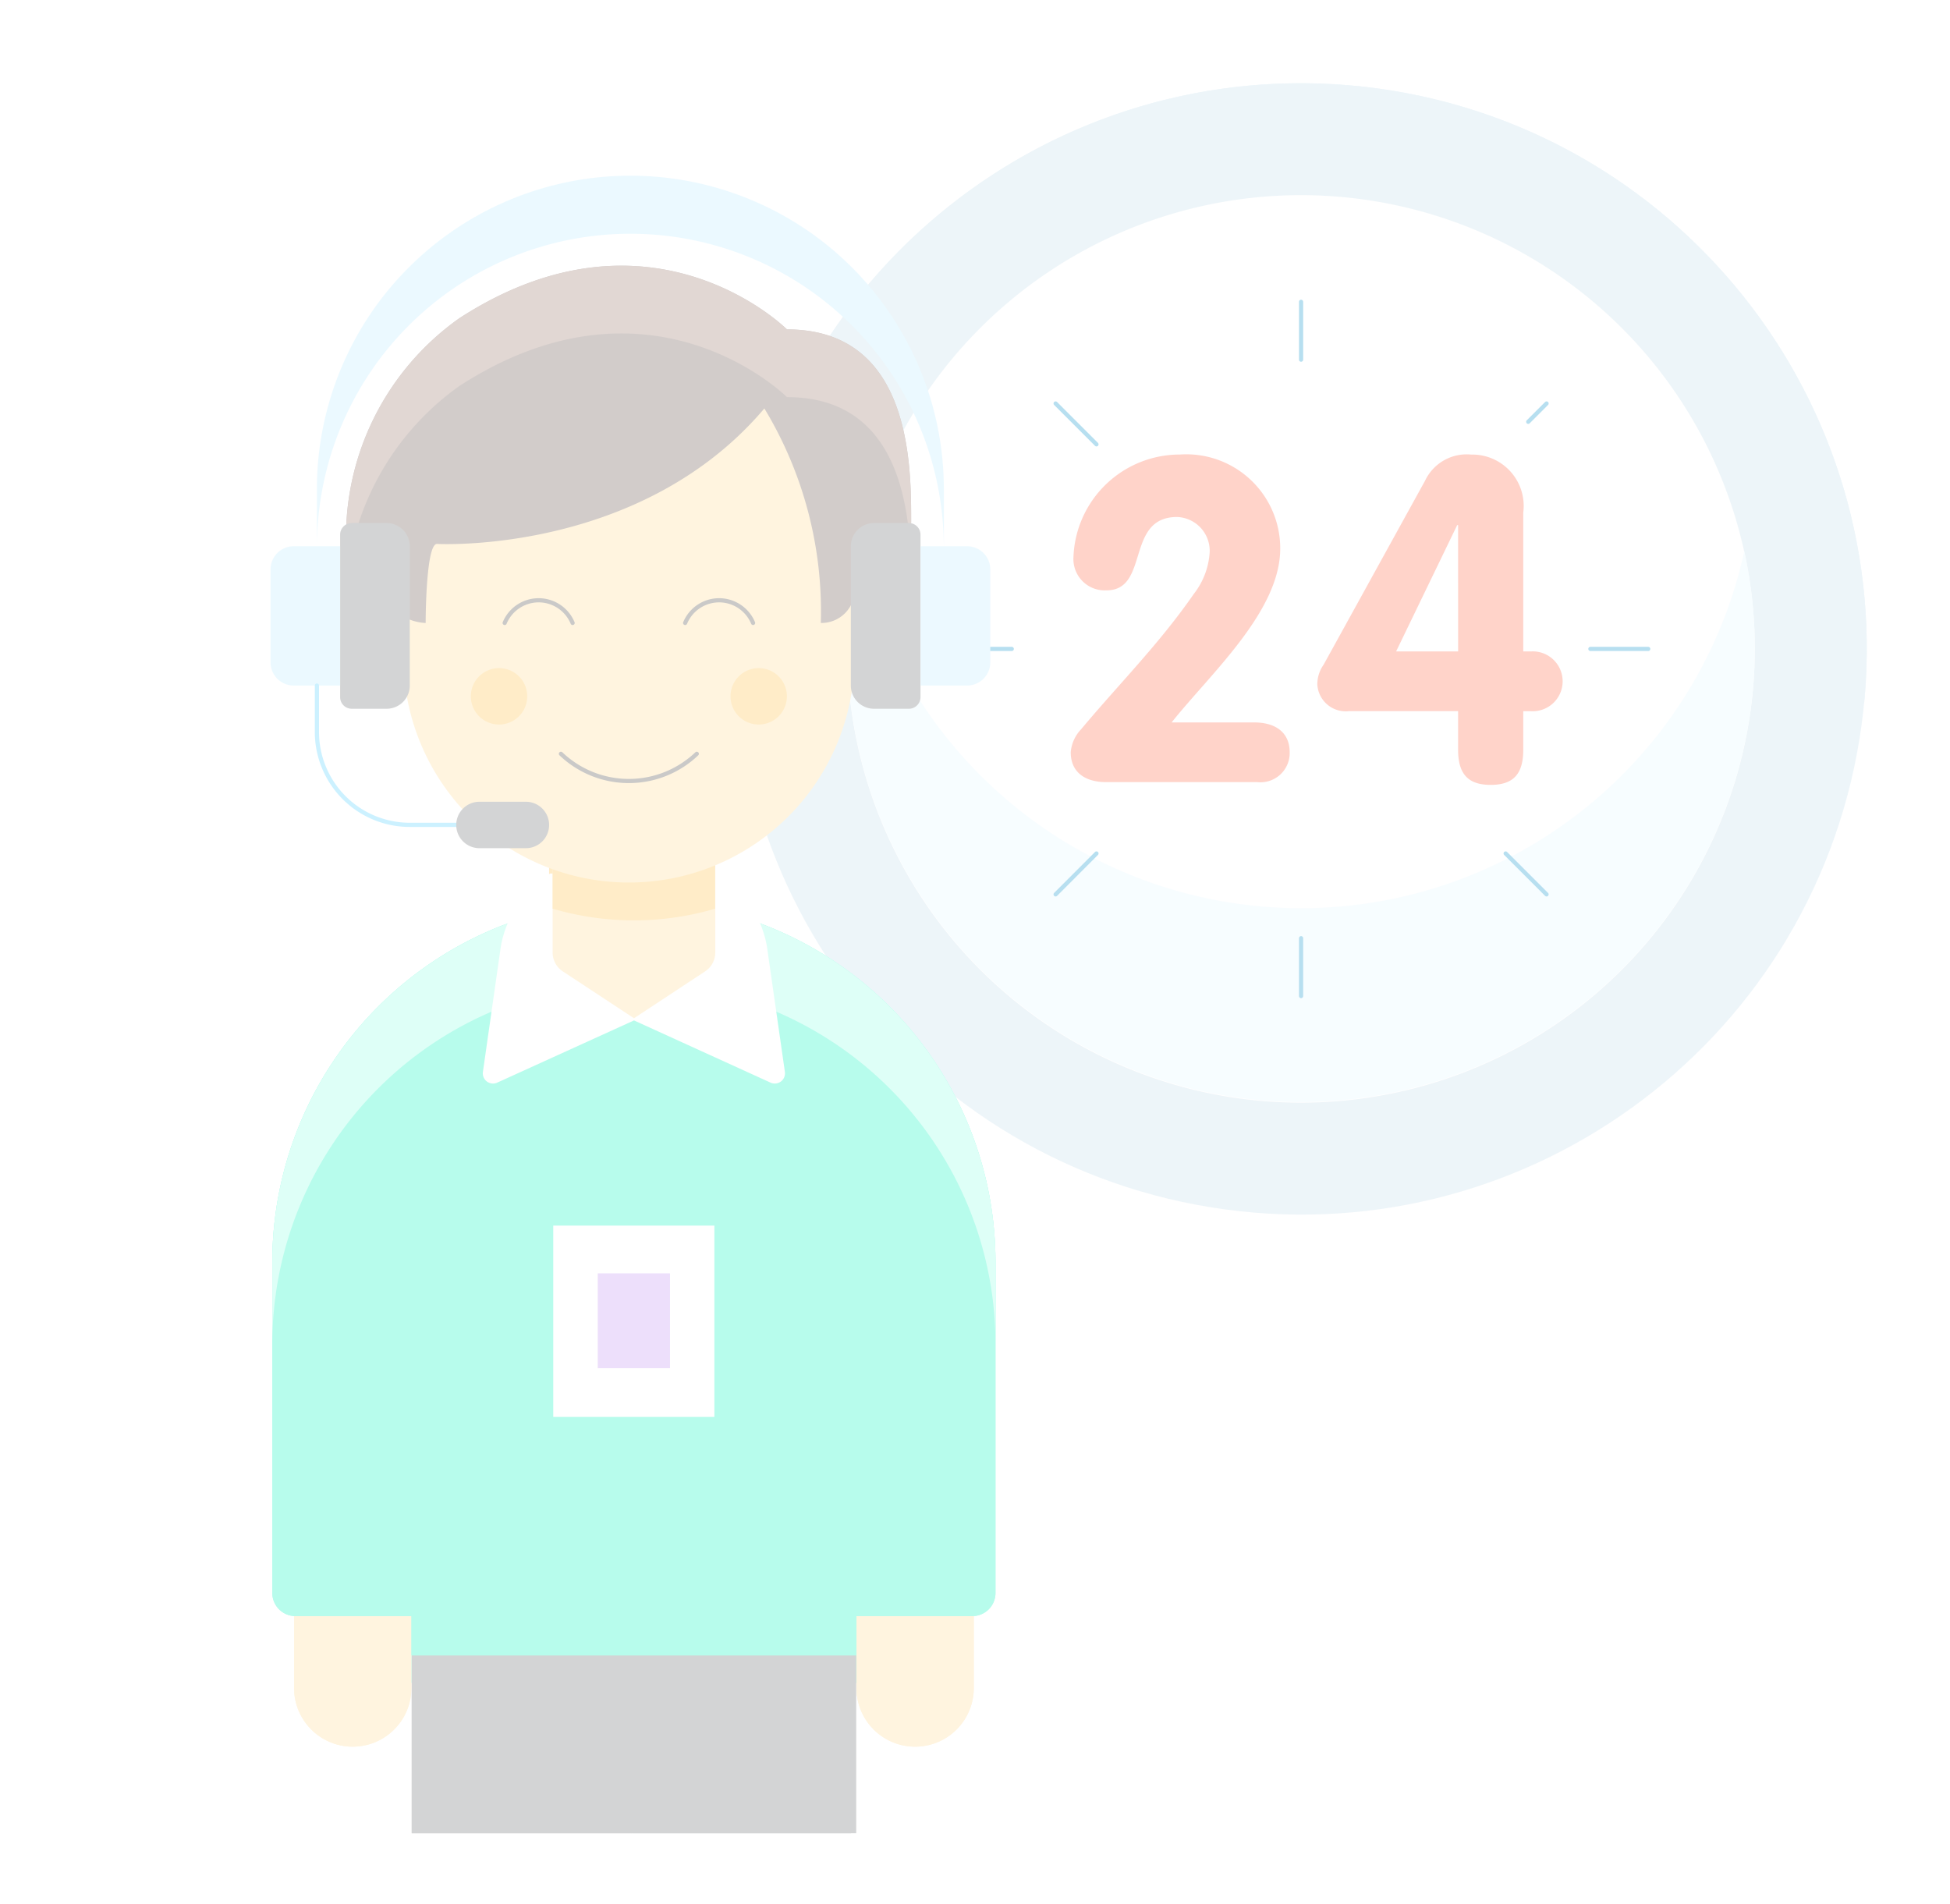<svg xmlns="http://www.w3.org/2000/svg" xmlns:xlink="http://www.w3.org/1999/xlink" width="654.278" height="638.936" viewBox="0 0 654.278 638.936">
  <defs>
    <filter id="Path_110546" x="0" y="29.738" width="609.244" height="609.198" filterUnits="userSpaceOnUse">
      <feOffset dy="3" input="SourceAlpha"/>
      <feGaussianBlur stdDeviation="3" result="blur"/>
      <feFlood flood-opacity="0.161"/>
      <feComposite operator="in" in2="blur"/>
      <feComposite in="SourceGraphic"/>
    </filter>
  </defs>
  <g id="Why_choose_us_2" data-name="Why choose us 2" transform="translate(-1468.468 -319.751)" opacity="0.4">
    <g id="Group_143240" data-name="Group 143240" transform="translate(1477.468 319.751)" opacity="0.7">
      <g transform="matrix(1, 0, 0, 1, -9, 0)" filter="url(#Path_110546)">
        <path id="Path_110546-2" data-name="Path 110546" d="M11.529,310.337c0,163.256,132.356,295.6,295.624,295.6s295.621-132.345,295.62-295.6-132.356-295.6-295.624-295.6S11.53,147.081,11.529,310.335Z" transform="translate(-2.53 21)" fill="#fff"/>
      </g>
      <g id="Group_143237" data-name="Group 143237" transform="translate(81.779 0)">
        <path id="Path_110349" data-name="Path 110349" d="M0,189.788C0,294.607,84.968,379.58,189.779,379.581s189.776-84.97,189.774-189.788S294.585,0,189.774,0,0,84.97,0,189.788Z" transform="translate(128.026 374.653) rotate(-80.783)" fill="#c0dceb"/>
        <path id="Path_110350" data-name="Path 110350" d="M246.359,50.788a189.8,189.8,0,0,1,188.871,171q.911-9.242.917-18.751c0-104.811-84.971-189.776-189.79-189.776S56.566,98.228,56.567,203.038A187.279,187.279,0,0,0,57.5,221.8,189.792,189.792,0,0,1,246.368,50.788Z" transform="translate(99.408 14.69)" fill="#c0dceb"/>
        <path id="Path_110351" data-name="Path 110351" d="M0,189.788C0,294.607,84.968,379.58,189.779,379.581s189.776-84.97,189.774-189.788S294.585,0,189.774,0,0,84.97,0,189.788Z" transform="translate(128.026 374.653) rotate(-80.783)" fill="none"/>
        <path id="Path_110352" data-name="Path 110352" d="M0,152.257A152.248,152.248,0,1,0,152.246,0,152.258,152.258,0,0,0,0,152.257Z" transform="translate(171.082 343.621) rotate(-80.783)" fill="#fff"/>
        <path id="Path_110353" data-name="Path 110353" d="M67.177,43.168A152.245,152.245,0,1,0,364.647,43a152.2,152.2,0,0,1-297.383.2" transform="translate(129.837 141.919)" fill="#e5f8ff"/>
        <path id="Path_110354" data-name="Path 110354" d="M92.519,87.02V67.6" transform="translate(253.249 247.183)" fill="none" stroke="#0290cb" stroke-linecap="round" stroke-linejoin="round" stroke-width="1.4"/>
        <path id="Path_110355" data-name="Path 110355" d="M92.519,27.15V46.564" transform="translate(253.249 74.112)" fill="none" stroke="#0290cb" stroke-linecap="round" stroke-linejoin="round" stroke-width="1.4"/>
        <path id="Path_110356" data-name="Path 110356" d="M130.322,49.214H110.906" transform="translate(331.927 168.514)" fill="none" stroke="#0290cb" stroke-linecap="round" stroke-linejoin="round" stroke-width="1.4"/>
        <path id="Path_110357" data-name="Path 110357" d="M70.455,49.214H89.861" transform="translate(158.837 168.514)" fill="none" stroke="#0290cb" stroke-linecap="round" stroke-linejoin="round" stroke-width="1.4"/>
        <path id="Path_110358" data-name="Path 110358" d="M76.917,75.947l13.71-13.731" transform="translate(186.489 224.142)" fill="none" stroke="#0290cb" stroke-linecap="round" stroke-linejoin="round" stroke-width="1.4"/>
        <path id="Path_110359" data-name="Path 110359" d="M113.106,33.613l-6.148,6.147" transform="translate(315.029 101.763)" fill="none" stroke="#0290cb" stroke-linecap="round" stroke-linejoin="round" stroke-width="1.4"/>
        <path id="Path_110360" data-name="Path 110360" d="M119.253,75.947,105.521,62.216" transform="translate(308.882 224.142)" fill="none" stroke="#0290cb" stroke-linecap="round" stroke-linejoin="round" stroke-width="1.4"/>
        <path id="Path_110361" data-name="Path 110361" d="M76.917,33.613l13.71,13.709" transform="translate(186.489 101.763)" fill="none" stroke="#0290cb" stroke-linecap="round" stroke-linejoin="round" stroke-width="1.4"/>
        <path id="Path_110362" data-name="Path 110362" d="M0,152.257A152.248,152.248,0,1,0,152.246,0,152.258,152.258,0,0,0,0,152.257Z" transform="translate(171.082 343.621) rotate(-80.783)" fill="none"/>
        <path id="Path_110363" data-name="Path 110363" d="M139.51,126.811c6.653,0,11.825,3.028,11.825,10.014a9.8,9.8,0,0,1-10.906,10H89.7c-6.653,0-11.825-3.038-11.825-10.03a12.687,12.687,0,0,1,3.493-7.708c12.564-15.04,26.265-28.7,37.809-45.406A25.124,25.124,0,0,0,124.5,69.562a11.367,11.367,0,0,0-10.946-11.69c-17.449,0-9.1,24.614-23.681,24.614A10.51,10.51,0,0,1,78.789,71.4,35.711,35.711,0,0,1,114.47,36.919a31.526,31.526,0,0,1,33.693,31.569c0,21.106-23.532,42.062-36.435,58.314Z" transform="translate(190.606 115.588)" fill="#ff6242"/>
        <path id="Path_110364" data-name="Path 110364" d="M104.187,123a9.547,9.547,0,0,1-10.635-8.964,11.457,11.457,0,0,1,2.129-6.653l34-61.653A15.452,15.452,0,0,1,145.2,36.925a17.227,17.227,0,0,1,17.449,19.436v46.608h2.586a10.042,10.042,0,1,1,0,20.05h-2.586v12.9c0,8.048-3.185,11.824-10.931,11.824s-10.931-3.8-10.931-11.824V123Zm36.6-62.408h-.312l-20.488,42.374H140.8Z" transform="translate(257.668 115.6)" fill="#ff6242"/>
        <path id="Path_110365" data-name="Path 110365" d="M35.993,172.852V113.186H183.4v59.666" transform="translate(11.373 442.219)" fill="#656769"/>
        <path id="Path_110366" data-name="Path 110366" d="M28.514,134.959a19.681,19.681,0,0,0,39.361,0V110.691H28.514Z" transform="translate(-20.627 431.547)" fill="#ffda8f"/>
        <path id="Path_110367" data-name="Path 110367" d="M64.26,134.959a19.681,19.681,0,0,0,39.361,0V110.691H64.26Z" transform="translate(132.33 431.547)" fill="#ffda8f"/>
        <path id="Path_110368" data-name="Path 110368" d="M262.023,305.25a7.758,7.758,0,0,0,7.753-7.758V186.531a121.322,121.322,0,0,0-242.644,0V297.492a7.752,7.752,0,0,0,7.753,7.758H73.793v22.433H223.132V305.25Z" transform="translate(-26.545 236.988)" fill="#00f5bc"/>
        <path id="Path_110369" data-name="Path 110369" d="M148.484,65.218A121.313,121.313,0,0,0,27.132,186.532v27.447a121.322,121.322,0,0,1,242.644,0V186.532a121.314,121.314,0,0,0-121.3-121.314Z" transform="translate(-26.54 236.987)" fill="#8cffe4"/>
        <path id="Path_110370" data-name="Path 110370" d="M44.729,85.869H98.8v64.2H44.729Z" transform="translate(48.757 325.343)" fill="#fff" stroke="#45413c" stroke-linecap="round" stroke-linejoin="round" stroke-width="1.4"/>
        <path id="Path_110371" data-name="Path 110371" d="M43.036,72.066,78.7,141.858l36.8-69.755" transform="translate(41.513 266.288)" fill="none" stroke="#45413c" stroke-linecap="round" stroke-linejoin="round" stroke-width="1.4"/>
        <path id="Path_110372" data-name="Path 110372" d="M47.057,88.138H77.469v39.934H47.057Z" transform="translate(58.718 335.054)" fill="#bf8df2"/>
        <path id="Path_110373" data-name="Path 110373" d="M262.023,305.25a7.758,7.758,0,0,0,7.753-7.758V186.531a121.322,121.322,0,0,0-242.644,0V297.492a7.752,7.752,0,0,0,7.753,7.758H73.793v22.433H223.132V305.25Z" transform="translate(-26.545 236.988)" fill="none"/>
        <path id="Path_110375" data-name="Path 110375" d="M136.861,133.654a3.428,3.428,0,0,0,4.8-3.6l-6.02-42.178a36.367,36.367,0,0,0-16.515-24.387H62.854A36.367,36.367,0,0,0,46.339,87.878l-6.017,42.175a3.428,3.428,0,0,0,4.8,3.6L91,112.776Z" transform="translate(29.75 229.6)" fill="#fff"/>
        <path id="Path_110376" data-name="Path 110376" d="M44.724,61.275v38.2a7.574,7.574,0,0,0,3.371,6.3l23.893,15.756,23.9-15.756a7.574,7.574,0,0,0,3.371-6.3v-38.2Z" transform="translate(48.737 220.117)" fill="#ffda8f"/>
        <path id="Path_110377" data-name="Path 110377" d="M44.724,61.275v23.5a96.824,96.824,0,0,0,54.53,0v-23.5Z" transform="translate(48.737 220.117)" fill="#ffbe3d"/>
        <path id="Path_110379" data-name="Path 110379" d="M35.993,172.852V113.186H185.127v59.666" transform="translate(11.373 442.219)" fill="#656769"/>
        <path id="Path_110380" data-name="Path 110380" d="M28.514,134.959a19.681,19.681,0,0,0,39.361,0V110.691H28.514Z" transform="translate(-20.627 431.547)" fill="#ffda8f"/>
        <path id="Path_110381" data-name="Path 110381" d="M64.26,134.959a19.681,19.681,0,0,0,39.361,0V110.691H64.26Z" transform="translate(132.33 431.547)" fill="#ffda8f"/>
        <path id="Path_110382" data-name="Path 110382" d="M262.023,305.25a7.758,7.758,0,0,0,7.753-7.758V186.531a121.322,121.322,0,0,0-242.644,0V297.492a7.752,7.752,0,0,0,7.753,7.758H73.793v13.17H223.132V305.25Z" transform="translate(-26.545 236.988)" fill="#00f5bc"/>
        <path id="Path_110383" data-name="Path 110383" d="M148.484,65.218A121.313,121.313,0,0,0,27.132,186.532v27.447a121.322,121.322,0,0,1,242.644,0V186.532a121.314,121.314,0,0,0-121.3-121.314Z" transform="translate(-26.54 236.987)" fill="#8cffe4"/>
        <path id="Path_110384" data-name="Path 110384" d="M262.023,305.25a7.758,7.758,0,0,0,7.753-7.758V186.531a121.322,121.322,0,0,0-242.644,0V297.492a7.752,7.752,0,0,0,7.753,7.758H73.793v13.17H223.132V305.25Z" transform="translate(-26.545 236.988)" fill="none"/>
        <path id="Path_110385" data-name="Path 110385" d="M35.96,214.085V87.109" transform="translate(11.235 330.649)" fill="none"/>
        <path id="Path_110386" data-name="Path 110386" d="M64.243,214.085V87.109" transform="translate(132.257 330.649)" fill="none"/>
        <path id="Path_110387" data-name="Path 110387" d="M50.119,140.6V120.717" transform="translate(71.819 474.454)" fill="none"/>
        <path id="Path_110388" data-name="Path 110388" d="M44.988,85.869H99.056v64.2H44.988Z" transform="translate(49.862 325.343)" fill="#fff"/>
        <path id="Path_110389" data-name="Path 110389" d="M50.074,142.253l36.7-69.562" transform="translate(71.627 268.959)" fill="none"/>
        <path id="Path_110390" data-name="Path 110390" d="M79.906,142.253,43.2,72.691" transform="translate(42.215 268.959)" fill="none"/>
        <path id="Path_110391" data-name="Path 110391" d="M47.818,88.907H72.045v31.815H47.818Z" transform="translate(61.973 338.342)" fill="#bf8df2"/>
        <path id="Path_110392" data-name="Path 110392" d="M137.073,133.654a3.428,3.428,0,0,0,4.8-3.6l-6.042-42.178a36.4,36.4,0,0,0-16.515-24.387H63.084A36.367,36.367,0,0,0,46.57,87.878l-6.026,42.175a3.427,3.427,0,0,0,4.8,3.6l45.9-20.875Z" transform="translate(30.703 229.6)" fill="#fff"/>
        <path id="Path_110393" data-name="Path 110393" d="M44.948,61.275v38.2a7.574,7.574,0,0,0,3.371,6.3L72.25,121.533l23.9-15.756a7.574,7.574,0,0,0,3.371-6.3v-38.2Z" transform="translate(49.694 220.117)" fill="#ffda8f"/>
        <path id="Path_110394" data-name="Path 110394" d="M44.948,61.275v23.5a96.824,96.824,0,0,0,54.53,0v-23.5Z" transform="translate(49.694 220.117)" fill="#ffbe3d"/>
        <path id="Path_110395" data-name="Path 110395" d="M44.948,61.275v38.2a7.574,7.574,0,0,0,3.371,6.3L72.25,121.533l23.9-15.756a7.574,7.574,0,0,0,3.371-6.3v-38.2Z" transform="translate(49.694 220.117)" fill="none"/>
        <path id="Path_110396" data-name="Path 110396" d="M199.244,122.895V103.942a75.761,75.761,0,0,0-151.522,0l0,18.941a15.15,15.15,0,1,0,0,30.3c.312,0,.623-.075.935-.1a75.666,75.666,0,0,0,149.667,0c.312,0,.623.1.935.1a15.15,15.15,0,1,0,0-30.3Z" transform="translate(-3.255 78.547)" fill="#ffda8f"/>
        <path id="Path_110397" data-name="Path 110397" d="M76.164,53.726a12.343,12.343,0,0,0-22.793,0" transform="translate(85.736 155.287)" fill="none" stroke="#45413c" stroke-linecap="round" stroke-linejoin="round" stroke-width="1.4"/>
        <path id="Path_110398" data-name="Path 110398" d="M64.693,53.726a12.343,12.343,0,0,0-22.793,0" transform="translate(36.654 155.287)" fill="none" stroke="#45413c" stroke-linecap="round" stroke-linejoin="round" stroke-width="1.4"/>
        <path id="Path_110399" data-name="Path 110399" d="M39.749,59.9a9.466,9.466,0,1,0,9.466-9.466A9.466,9.466,0,0,0,39.749,59.9Z" transform="translate(27.447 173.731)" fill="#ffbe3d"/>
        <path id="Path_110400" data-name="Path 110400" d="M56.253,59.9a9.466,9.466,0,1,0,9.466-9.466A9.466,9.466,0,0,0,56.253,59.9Z" transform="translate(98.069 173.731)" fill="#ffbe3d"/>
        <path id="Path_110401" data-name="Path 110401" d="M45.476,55.882a33.031,33.031,0,0,0,45.584,0" transform="translate(51.954 197.041)" fill="none" stroke="#45413c" stroke-linecap="round" stroke-linejoin="round" stroke-width="1.4"/>
        <path id="Path_110402" data-name="Path 110402" d="M62.329,118.2s68.184,3.782,109.854-45.455a131.476,131.476,0,0,1,18.942,71.973,11.13,11.13,0,0,0,11.367-11.366,23.7,23.7,0,0,0,18.942-22.723c0-18.941,0-64.4-41.667-64.4,0,0-45.459-45.455-109.86-3.792A89.977,89.977,0,0,0,32.02,122a11.13,11.13,0,0,0,11.367,11.366,16.888,16.888,0,0,0,15.15,11.366S58.537,118.2,62.329,118.2Z" transform="translate(-6.5 64.299)" fill="#614b44"/>
        <path id="Path_110403" data-name="Path 110403" d="M32.627,125.608A90.9,90.9,0,0,1,69.9,65.184c64.4-41.685,109.872,3.77,109.872,3.77,31.64,0,39.261,26.213,41.084,47.125a24.6,24.6,0,0,0,.583-5.453c0-18.941,0-64.4-41.667-64.4,0,0-45.459-45.455-109.86-3.792A89.977,89.977,0,0,0,32.019,122a13.905,13.905,0,0,0,.6,3.6Z" transform="translate(-6.5 64.297)" fill="#947063"/>
        <path id="Path_110404" data-name="Path 110404" d="M62.329,118.2s68.184,3.782,109.854-45.455a131.476,131.476,0,0,1,18.942,71.973,11.13,11.13,0,0,0,11.367-11.366,23.7,23.7,0,0,0,18.942-22.723c0-18.941,0-64.4-41.667-64.4,0,0-45.459-45.455-109.86-3.792A89.977,89.977,0,0,0,32.02,122a11.13,11.13,0,0,0,11.367,11.366,16.888,16.888,0,0,0,15.15,11.366S58.537,118.2,62.329,118.2Z" transform="translate(-6.5 64.299)" fill="none"/>
        <path id="Path_110405" data-name="Path 110405" d="M47.022,103.528H35.337a3.9,3.9,0,0,1-3.895-3.895V45.108a3.9,3.9,0,0,1,3.895-3.895H47.022A7.79,7.79,0,0,1,54.812,49V95.738A7.79,7.79,0,0,1,47.022,103.528Z" transform="translate(-8.097 134.278)" fill="#656769"/>
        <path id="Path_110406" data-name="Path 110406" d="M34.779,89.425h15.58V42.689H34.779a7.79,7.79,0,0,0-7.759,7.789V81.636a7.79,7.79,0,0,0,7.759,7.789Z" transform="translate(-27.02 140.592)" fill="#b8ecff"/>
        <path id="Path_110407" data-name="Path 110407" d="M71.69,103.528H83.375a3.9,3.9,0,0,0,3.895-3.895V45.108a3.9,3.9,0,0,0-3.895-3.895H71.69A7.79,7.79,0,0,0,63.9,49V95.738A7.79,7.79,0,0,0,71.69,103.528Z" transform="translate(130.799 134.278)" fill="#656769"/>
        <path id="Path_110408" data-name="Path 110408" d="M91.709,81.636a7.79,7.79,0,0,1-7.79,7.789H68.339V42.689h15.58a7.79,7.79,0,0,1,7.79,7.789Z" transform="translate(149.779 140.592)" fill="#bdedff"/>
        <path id="Path_110409" data-name="Path 110409" d="M240.313,143.714a105.174,105.174,0,0,0-210.347,0V124.24a105.174,105.174,0,0,1,210.347,0Z" transform="translate(-14.414 39.561)" fill="#b8ecff"/>
        <path id="Path_110411" data-name="Path 110411" d="M76.706,98.28H61.126a31.159,31.159,0,0,1-31.16-31.157V51.544" transform="translate(-14.411 178.479)" fill="none" stroke="#4acfff" stroke-linecap="round" stroke-linejoin="round" stroke-width="1.4"/>
        <path id="Path_110410" data-name="Path 110410" d="M62.193,74.509H46.613a7.79,7.79,0,0,1-7.79-7.789h0a7.79,7.79,0,0,1,7.79-7.789h15.58a7.79,7.79,0,0,1,7.79,7.789h0A7.79,7.79,0,0,1,62.193,74.509Z" transform="translate(23.478 210.077)" fill="#656769"/>
      </g>
    </g>
  </g>
</svg>
